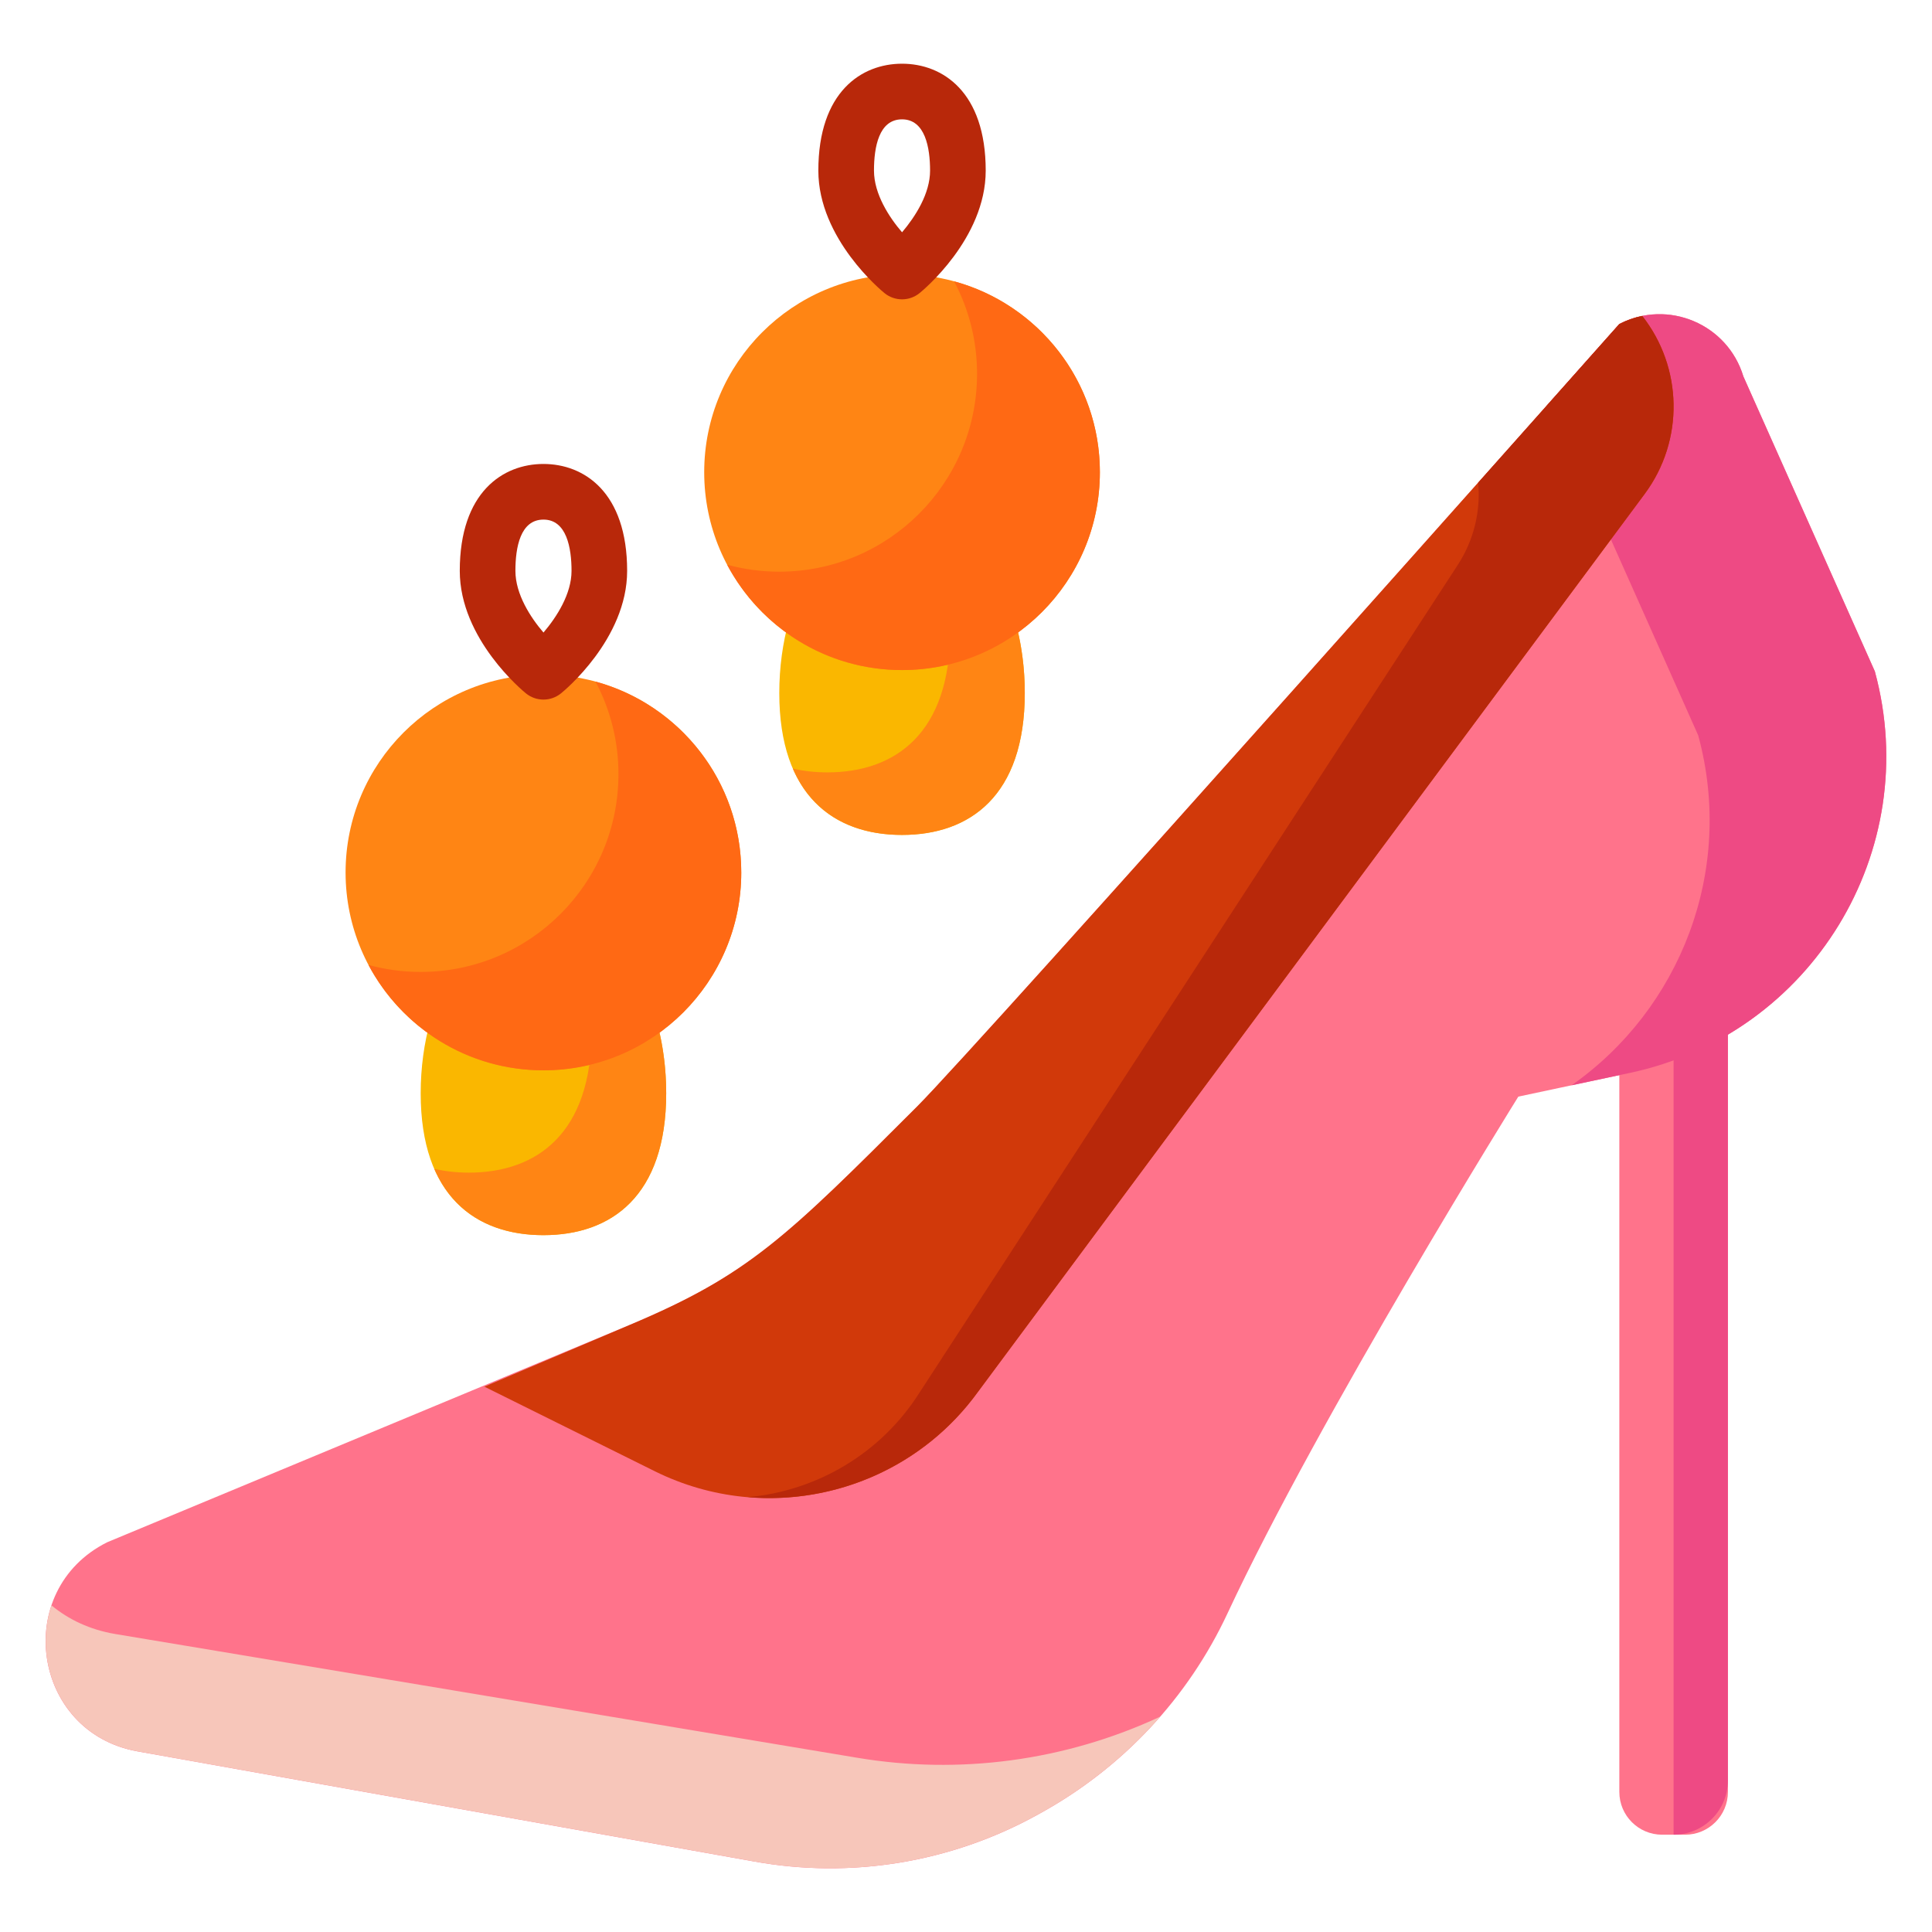 <?xml version="1.0" encoding="UTF-8"?>
<svg id="svg8394" xmlns="http://www.w3.org/2000/svg" version="1.1" xmlns:svg="http://www.w3.org/2000/svg" viewBox="0 0 682.67 682.67">
  <!-- Generator: Adobe Illustrator 29.5.1, SVG Export Plug-In . SVG Version: 2.1.0 Build 141)  -->
  <defs>
    <style>
      .st0 {
        fill: #ff8514;
      }

      .st1 {
        fill: #f7c6ba;
      }

      .st2 {
        fill: #ee4a84;
      }

      .st3 {
        fill: #ff738b;
      }

      .st4 {
        fill: #ff6914;
      }

      .st5 {
        fill: #b8280a;
      }

      .st6 {
        fill: #d1390a;
      }

      .st7 {
        fill: #fab700;
      }
    </style>
  </defs>
  <path class="st3" d="M595.44,648.29h-8.13c-8.35,0-15.12-6.77-15.12-15.12v-294.4h38.37v294.4c0,8.35-6.77,15.12-15.12,15.12Z"/>
  <path class="st3" d="M662.5,237.28l-46.48-104.27c-5.6-18.53-26.65-27.42-43.84-18.51,0,0-226.38,254.74-248.04,276.41-46.48,46.49-59.69,59.6-101.55,77.22l-184.73,76.83c-33.78,16.92-26.59,67.1,10.58,73.86l217.83,38.9c34.29,6.24,69.67.45,100.19-16.39l1.16-.64c29.11-16.06,52.18-40.74,66.13-70.63,32.72-70.14,102.75-182.57,102.75-182.57l39.43-8.39c64.21-13.66,103.77-78.46,86.57-141.82h0Z"/>
  <path class="st1" d="M302.64,621.06l-261.95-43.69c-8.95-1.51-16.48-5.13-22.5-10.11-7.01,20.95,4.3,46.83,30.26,51.55l217.83,38.9c34.29,6.24,69.68.45,100.19-16.39l1.16-.64c15.99-8.81,30.31-20.35,42.32-34.1-33.47,15.59-70.9,20.64-107.31,14.48h0Z"/>
  <path class="st2" d="M662.5,237.28l-46.48-104.27c-5.6-18.53-26.65-27.42-43.84-18.51,0,0-9.85,11.09-25.65,28.84,3.27,3.48,5.69,7.67,7.07,12.25l46.47,104.27c13.04,48.02-6.55,96.85-44.75,123.63l20.6-4.38c64.21-13.66,103.77-78.46,86.57-141.82h0Z"/>
  <path class="st6" d="M580.29,111.63c-2.82.57-5.55,1.54-8.11,2.87,0,0-226.38,254.74-248.04,276.41-46.48,46.48-59.69,59.6-101.55,77.22l-51.43,21.85,60.21,29.88c39.8,19.75,88.14,7.9,114.14-27.99l235.62-317.31c14.12-19.02,13.43-44.78-.84-62.93h0Z"/>
  <path class="st5" d="M580.29,111.63c-2.82.57-5.55,1.54-8.11,2.87,0,0-20.56,23.13-49.87,56.05.94,10.22-1.6,20.46-7.21,29.06l-190.22,292.51c-13.72,21.64-36.45,34.73-60.66,36.9,30.99,2.6,62.16-10.77,81.28-37.15l235.62-317.31c14.12-19.02,13.43-44.78-.84-62.93h0Z"/>
  <path class="st2" d="M591.37,648.29h0c10.59,0,19.18-8.59,19.18-19.18v-276.54h-19.19v295.73Z"/>
  <path class="st7" d="M362.11,244.88c0,36.33-19.42,50.14-43.38,50.14s-43.37-13.81-43.37-50.14,19.42-65.77,43.37-65.77,43.38,29.45,43.38,65.77h0Z"/>
  <path class="st0" d="M388.64,166.86c0,38.6-31.3,69.9-69.91,69.9s-69.9-31.3-69.9-69.9,31.3-69.91,69.9-69.91,69.91,31.3,69.91,69.9h0Z"/>
  <path class="st0" d="M325.21,179.84c6.56,11.53,10.54,26.53,10.54,42.95,0,36.33-19.42,50.13-43.38,50.13-4.25,0-8.35-.44-12.23-1.36,7.2,16.63,21.77,23.46,38.59,23.46,23.96,0,43.37-13.81,43.37-50.14,0-32.98-16.01-60.29-36.89-65.04h0Z"/>
  <path class="st4" d="M337.14,99.42c5.33,10.06,8.12,21.28,8.1,32.67,0,38.6-31.3,69.91-69.91,69.91-6.37,0-12.53-.87-18.4-2.47,11.72,22.14,35,37.24,61.8,37.24,38.61,0,69.91-31.3,69.91-69.91,0-32.24-21.82-59.36-51.5-67.44Z"/>
  <path class="st5" d="M318.73,105.77c-2.25,0-4.43-.77-6.18-2.19-.95-.77-23.39-19.18-23.39-43.29,0-27.86,15.27-37.78,29.57-37.78s29.57,9.92,29.57,37.78c0,24.1-22.43,42.52-23.39,43.29-1.75,1.42-3.93,2.19-6.18,2.19ZM318.73,42.17c-8.19,0-9.91,9.85-9.91,18.12s5.38,16.51,9.92,21.79c4.75-5.6,9.9-13.7,9.9-21.79s-1.72-18.12-9.91-18.12h0Z"/>
  <path class="st7" d="M235.4,386.31c0,36.33-19.42,50.13-43.37,50.13s-43.38-13.81-43.38-50.13,19.42-65.77,43.38-65.77,43.37,29.45,43.37,65.77h0Z"/>
  <path class="st0" d="M261.93,308.28c0,38.61-31.3,69.91-69.91,69.91s-69.91-31.3-69.91-69.91,31.3-69.9,69.9-69.9,69.91,31.3,69.91,69.9h0Z"/>
  <path class="st0" d="M198.51,321.27c6.56,11.53,10.53,26.53,10.53,42.95,0,36.32-19.42,50.13-43.37,50.13-4.25,0-8.35-.45-12.23-1.36,7.2,16.63,21.77,23.45,38.59,23.45,23.96,0,43.37-13.81,43.37-50.13,0-32.98-16.01-60.3-36.89-65.04h0Z"/>
  <path class="st4" d="M210.43,240.85c5.33,10.06,8.12,21.28,8.1,32.67,0,38.61-31.3,69.91-69.91,69.91-6.37,0-12.53-.87-18.41-2.47,11.73,22.14,35,37.24,61.8,37.24,38.6,0,69.91-31.3,69.91-69.91,0-32.23-21.83-59.36-51.5-67.44Z"/>
  <path class="st5" d="M192.03,247.2c-2.25,0-4.43-.77-6.18-2.19-.96-.77-23.39-19.19-23.39-43.29,0-27.85,15.27-37.78,29.57-37.78s29.57,9.92,29.57,37.78c0,24.11-22.43,42.53-23.39,43.29-1.75,1.42-3.93,2.19-6.18,2.19ZM192.03,183.6c-8.19,0-9.91,9.85-9.91,18.12s5.38,16.51,9.92,21.79c4.76-5.6,9.91-13.7,9.91-21.79s-1.72-18.12-9.91-18.12h0Z"/>
</svg>